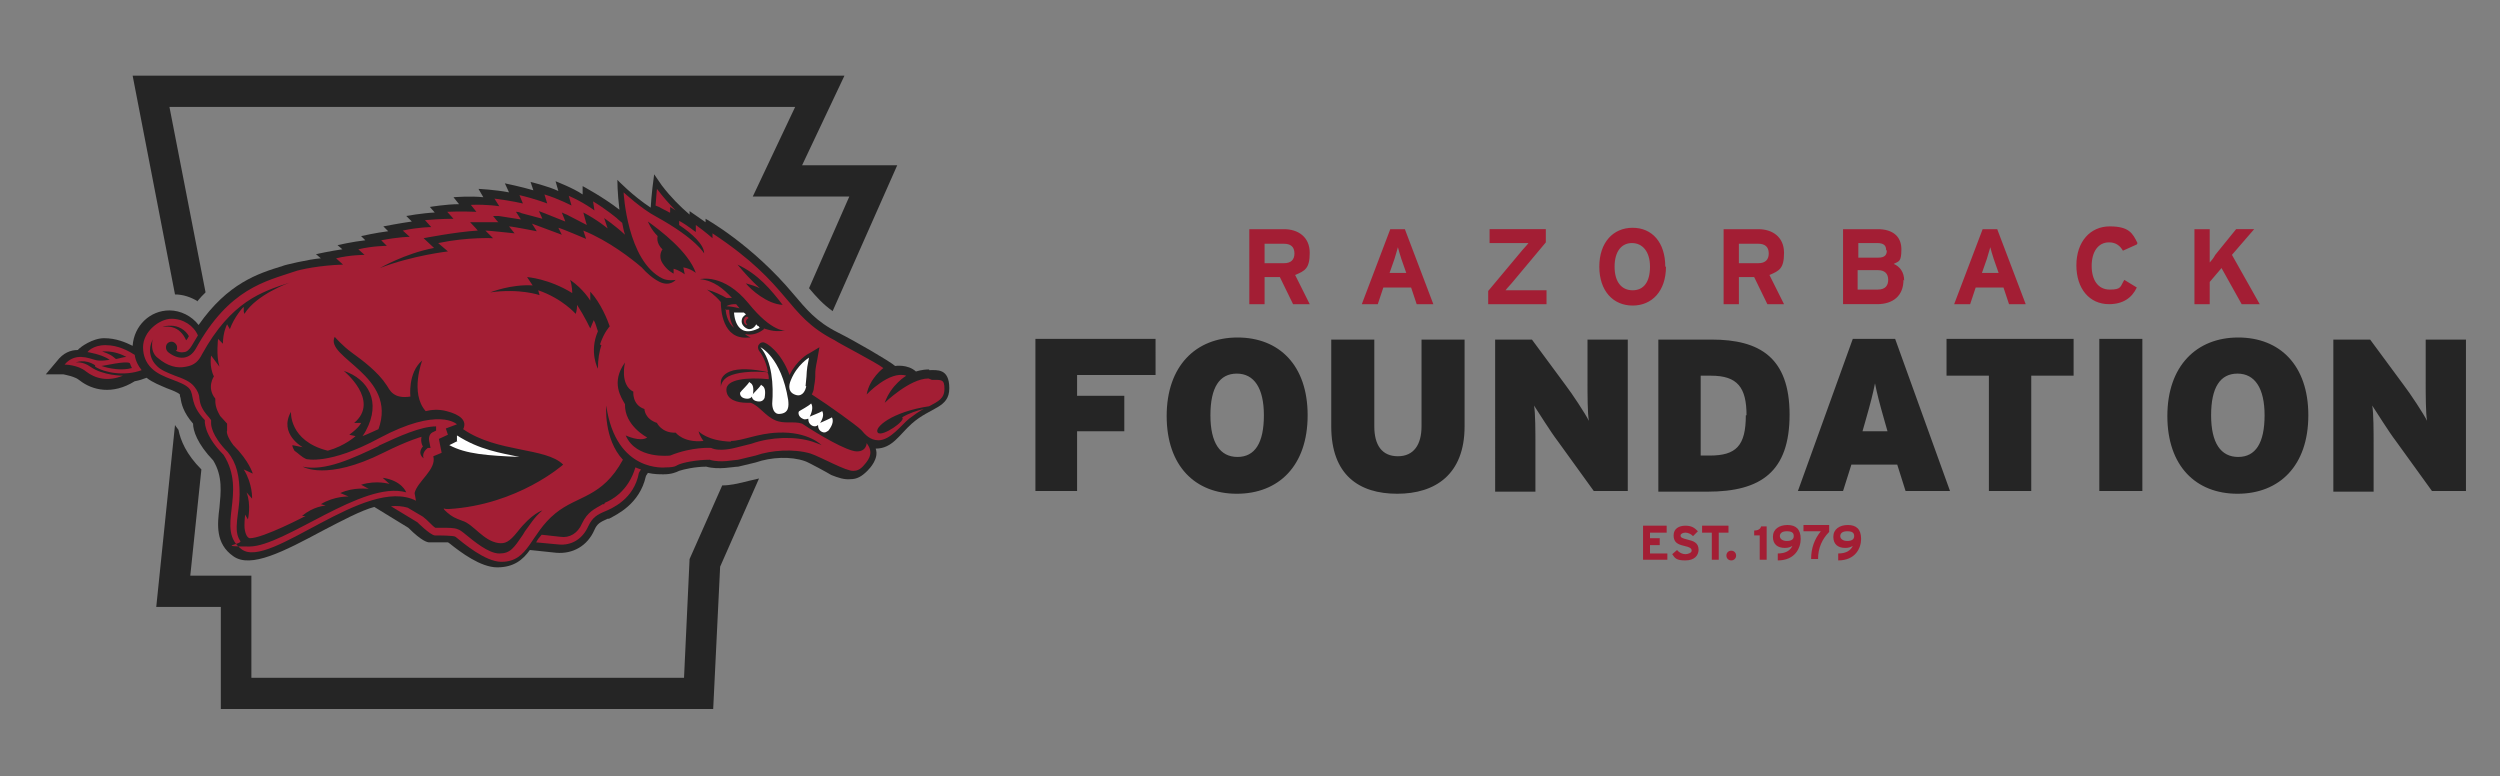 <svg class="logo-razorback-foundation-horiz" xmlns="http://www.w3.org/2000/svg" viewBox="0 0 360 111.8"><rect x="0" y="0" width="360" height="111.8" fill="#808080" stroke="none"/><defs><style>.cls-1{fill:#252525}.cls-2{fill:#fff}.cls-3{fill:#a31e34}</style></defs><g id="Layer_1"><path class="cls-3" d="M188.7 43.8h-2.5l-1.9-3.9h-2.2v3.9h-2.2V33h5c2 0 3.7 1.1 3.7 3.4s-.7 2.6-2.1 3.2l2.1 4.2Zm-2.3-7.3c0-1-.6-1.4-1.5-1.4h-2.8v2.8h2.8c1 0 1.5-.5 1.5-1.4ZM206.4 43.8H204l-.8-2.4h-4l-.8 2.4h-2.3l4.1-10.8h2.1l4.1 10.8Zm-3.9-4.5-.7-2c-.2-.6-.4-1.3-.5-1.7-.1.4-.3 1-.5 1.7l-.7 2h2.5ZM222.8 43.8h-8.5v-1.9l4.6-5.5c.3-.4 1-1.1 1.2-1.4h-5.6v-2h8.1v1.9l-4.6 5.5c-.3.4-1 1.1-1.2 1.4h5.9v2ZM239.9 38.4c0 3.5-2 5.6-4.8 5.6s-4.8-2.1-4.8-5.6 2-5.6 4.8-5.6 4.7 2.1 4.7 5.6Zm-2.3 0c0-2.2-1.1-3.4-2.6-3.4s-2.5 1.2-2.5 3.4 1 3.4 2.6 3.4 2.5-1.2 2.5-3.4ZM257 43.8h-2.5l-1.9-3.9h-2.2v3.9h-2.2V33h5c2 0 3.7 1.1 3.7 3.4s-.7 2.6-2.1 3.2l2.1 4.2Zm-2.3-7.3c0-1-.6-1.4-1.5-1.4h-2.8v2.8h2.8c1 0 1.5-.5 1.5-1.4ZM274.1 40.3c0 2.3-1.5 3.5-3.8 3.5h-4.9V33h5c2.1 0 3.4 1 3.4 2.9s-.4 1.7-1.1 2.1c.9.4 1.5 1.2 1.5 2.4Zm-2.5-4.3c0-.7-.4-1-1.3-1h-2.7v2.1h2.9c.9 0 1.2-.4 1.2-1Zm.3 4.3c0-.9-.5-1.4-1.5-1.4h-2.9v2.8h2.9c1.1 0 1.5-.6 1.5-1.4ZM291.7 43.8h-2.4l-.8-2.4h-4l-.8 2.4h-2.3l4.1-10.8h2.1l4.1 10.8Zm-3.9-4.5-.7-2c-.2-.6-.4-1.3-.5-1.7-.1.4-.3 1-.5 1.7l-.7 2h2.5ZM307.7 35.2l-2 .9c-.4-.7-1-1.2-2-1.2-1.6 0-2.5 1.4-2.5 3.4s.9 3.4 2.6 3.4 1.5-.4 2.1-1.4l1.8 1.1c-.7 1.5-2 2.4-4 2.4-2.8 0-4.7-2.2-4.7-5.6s2-5.6 4.8-5.6 3.3 1 4 2.4ZM325.4 43.8h-2.6l-2.9-5.2-1.7 2v3.2H316V33h2.2v4.8c.2-.2.6-.7.8-1.1l3-3.7h2.6l-3.2 3.7 4 7.1Z"/><path class="cls-1" d="M166.4 54h-11.3v3h6.8v5.1h-6.8v8.6h-6V48.8h17.3V54ZM188.3 59.8c0 7.3-4.2 11.3-10.2 11.3s-10.1-4-10.1-11.2 4.2-11.3 10.2-11.3 10.1 4 10.1 11.2Zm-6.3 0c0-3.9-1.4-6-3.9-6s-3.8 2-3.8 6 1.4 6 3.9 6 3.8-2 3.8-6ZM210.9 61.4c0 6.9-4.2 9.7-9.7 9.7s-9.5-2.7-9.5-9.7V48.9h6.2v12.5c0 2.7 1.1 4.3 3.4 4.3s3.4-1.7 3.4-4.3V48.9h6.2v12.5ZM234.4 70.7h-4.9l-5.2-7.2c-1-1.3-2.8-4.2-3.4-5.1.2 1 .2 3.9.2 5.7v6.7h-5.8V48.9h5.3l4.8 6.5c1 1.3 2.9 4.2 3.4 5.2-.2-1-.2-3.9-.2-5.7v-6h5.8v21.9ZM257.7 59.7c0 8.2-4.1 11.1-11.8 11.1h-7.1V48.9h7.7c6.9 0 11.2 2.6 11.2 10.8Zm-6.2.1c0-4-1.3-5.7-5.1-5.7h-1.5v11.5h1.3c3.8 0 5.2-1.4 5.2-5.8ZM281 70.7h-6.6l-1.2-3.8h-6.6l-1.2 3.8h-6.5l7.9-21.9h6.1l7.9 21.9Zm-9.2-8.6-.4-1.4c-.8-2.8-1.1-4-1.4-5.5-.3 1.5-.6 2.7-1.4 5.5l-.4 1.4h3.6ZM298.6 54.1h-6.1v16.6h-6.1V54.1h-6.1v-5.3h18.3v5.3ZM308.5 70.7h-6.2V48.8h6.2v21.9ZM332.4 59.8c0 7.3-4.2 11.3-10.2 11.3s-10.1-4-10.1-11.2 4.2-11.3 10.2-11.3 10.1 4 10.1 11.2Zm-6.3 0c0-3.9-1.4-6-3.9-6s-3.8 2-3.8 6 1.4 6 3.9 6 3.8-2 3.8-6ZM355.1 70.7h-4.9l-5.2-7.2c-1-1.3-2.8-4.2-3.4-5.1.2 1 .2 3.9.2 5.7v6.7H336V48.9h5.3l4.8 6.5c1 1.3 2.9 4.2 3.4 5.2-.2-1-.2-3.9-.2-5.7v-6h5.8v21.9Z"/><path class="cls-3" d="M240.1 80.6h-3.5v-4.9h3.4v1h-2.4v.8h1.4v1h-1.4v1.2h2.5v1ZM244.6 79.1c0 .9-.6 1.6-1.9 1.6s-1.5-.3-1.9-.9l.7-.6c.3.4.8.6 1.2.6s.9-.2.9-.5-.2-.5-1.1-.7c-.9-.2-1.5-.5-1.5-1.5s.8-1.4 1.7-1.4 1.3.3 1.8.8l-.7.7c-.3-.3-.7-.5-1.1-.5s-.7.2-.7.4c0 .3.2.4 1 .6.8.2 1.6.4 1.6 1.5ZM248.9 76.7h-1.4v3.9h-1v-3.9h-1.4v-1h3.8v1ZM250 80c0 .4-.3.7-.7.7s-.7-.3-.7-.7.3-.7.7-.7.7.3.7.7ZM254.4 80.6h-1v-3.5h-.8v-.7c.5 0 .9-.2 1-.6h.8v4.9ZM259.3 77.6c0 1.3-.8 3.1-3.3 3.1v-1c1.1 0 1.8-.4 2.1-1.1-.3.2-.6.3-1.1.3-1 0-1.7-.5-1.7-1.6s.9-1.7 2.1-1.7 1.9.6 1.9 2Zm-1-.4c0-.5-.3-.7-1-.7s-1 .3-1 .7.4.7 1 .7 1-.2 1-.7ZM263.4 76.6c-1 1-1.6 2.3-1.6 3.9h-1c0-1.6.5-2.9 1.4-4h-2.5v-.9h3.7v.9ZM268 77.6c0 1.3-.8 3.1-3.3 3.1v-1c1.1 0 1.8-.4 2.1-1.1-.3.2-.6.3-1.1.3-1 0-1.7-.5-1.7-1.6s.9-1.7 2.1-1.7 1.9.6 1.9 2Zm-1-.4c0-.5-.3-.7-1-.7s-1 .3-1 .7.4.7 1 .7 1-.2 1-.7Z"/><path class="cls-1" d="M28.4 43.4c.4-.5.8-.9 1.2-1.3l-5.2-26.7h90.1l-6.1 12.9h13.9l-5.8 13.2c1.1 1.3 2 2.3 3.4 3.3l9.3-21h-13.7l6.1-12.9H19.1l6.1 31.5c1.2 0 2.3.4 3.3 1ZM106.8 69.5c-.5.1-1.6.4-2.8.4l-4.7 10.6-.8 17.1H36.2V82.9c.1 0 0 0 0 0H27.4L29 67.6c-2.2-2.2-3-4.2-3.3-5.7-.2-.3-.4-.5-.5-.7l-2.7 26.2h9.3v14.7h70.9l1-20.5 5.6-12.7c-.5.1-2.5.6-2.5.6Z"/><g id="Running_Razorback_x5F_FC"><g id="FFH_x5F_Full_Color"><path class="cls-1" d="M133.8 53.2c-1.1 0-1.9.3-1.9.3-1.2-1.1-3-.8-3-.8-.8-.7-5.8-3.6-8.2-4.8-3.2-1.6-4.6-3.4-6.4-5.5-6-7.2-12.7-10.9-12.7-10.9v.5c-.3-.2-2.3-1.6-2.3-1.6v.5c-1.4-1.2-2.7-2.5-4-4.2l-1.1-1.6c-.4 2.8-.5 4.8-.5 4.8-2.6-1.7-4.8-4-4.8-4s0 1.9.3 4.3c-2.3-1.8-5.3-3.4-5.3-3.4V28c-1.3-.9-3.9-1.9-3.9-1.9l.4 1.4c-1.5-.7-4-1.3-4-1.3l.4 1.2c-1.7-.5-4.1-1-4.1-1l.6 1.3c-2.1-.4-4.4-.5-4.4-.5l.7 1.2c-1.8-.2-4.3 0-4.3 0l.8 1c-1.8 0-4.2.4-4.2.4l.7.8c-1.9.1-4.1.5-4.1.5l.8.8c-1.5.2-4.1.7-4.1.7l.7.7c-1.7.2-3.9.7-3.9.7l.6.6c-1.8.2-4 .7-4 .7l.7.6c-1.5.2-3.8.7-3.8.7l.7.6c-1.6.1-5.4 1-5.5 1.1-3.6 1.1-7.9 2.5-12.1 8.5-1-1.3-2.6-2.1-4.2-2.1-2.8 0-5.1 2.2-5.3 5.1-1-.5-2.4-1.1-4.1-1.1s-3.4 1.3-3.6 1.5l-.2.2c-1 0-2.1.4-3 1.6l-1.6 1.9h2.5c.4.1 1.7.3 2.4.9 1.8 1.4 4.7 2.1 7.9.1.6-.1 1.2-.3 1.7-.5.9.7 2 1.1 2.9 1.5.8.3 1.6.6 1.9.9 0 0 0 .3.1.5.1.8.4 2.1 1.8 3.7 0 1 .6 2.9 2.9 5.3 1.4 2.3 1.1 4.6.9 6.8-.3 2.4-.6 5.2 2 7 2.5 1.8 7.3-.7 12.9-3.7 2.7-1.4 5.5-2.9 7.4-3.4l4.9 3c2 2 2.8 2.1 3 2.1h2.7s.2.1.3.2c1.5 1.2 4.4 3.4 6.8 3.4s3.7-1.1 4.7-2.5l3.8.4c2.4.2 4.5-1 5.5-3.3.4-.9.8-1.1 1.9-1.6h.2c1.1-.6 4.4-2.1 5.3-6.1 0-.1.2-.3.3-.5.9.2 1.7.2 2.1.2h.2c1.1 0 1.8-.3 2.2-.5.6-.2 2.3-.6 3.9-.6 1.8.5 3.9 0 4.6 0l2.5-.6c2.3-.8 5.1-.9 7.1-.2.4.1 3.5 1.8 3.8 2 1 .4 1.9.7 2.8.6.9 0 1.6-.4 2.4-1.2.4-.4 1.7-1.8 1.2-3.2 2.4 0 3.4-2 5.2-3.6 2.7-2.4 5.4-2.2 5.4-5.1s-1.8-2.6-2.9-2.6Z"/><path class="cls-2" d="M119.8 60.1c-.5.3-1.3.6-1.7.8.5-.8.5-1.3.3-1.7-.5.3-1.4.6-1.8.8.5-1 .4-1.6.2-1.9-.4.4-1.4.9-1.7 1.1-.2.1-.2.8.5 1.1.4.2.6 0 .8 0 0 .2 0 .6.4.9.4.3.8.2 1 0 0 .2 0 .6.4.9.6.4.9 0 1.1-.1.7-.9.7-1.5.5-1.9M109.5 50c1.7 2 1.9 5.5 1.7 8.1 0 .6.2 1.6 1.1 1.5 1.3-.1 1.3-1.1 1.2-2-1-6.2-4-7.6-4-7.6M116 55.6c.3-2.6 0-1.6.5-4.1 0 0-1.7 1-2.6 3.2-.4.9-.4 1.9.8 2.2.9.2 1.3-.7 1.4-1.3M109.6 55.4c-.3.5-1.1 1.2-1.3 1.5-.1.2 0 .8.8.9.7.1.9-.3 1-.5.2-1.1 0-1.6-.4-1.8M109.3 47.1V47c-.2 0-.3-.2-.4-.3-.2.4-.6.7-1 .7s-1.1-.5-1.1-1.1.3-.8.6-1c0-.1-.2-.2-.3-.3h-1.4s.1 4.1 3.7 2.2"/><path class="cls-2" d="M107.9 55c-.3.5-1.1 1.2-1.3 1.5-.1.2 0 .8.8.9.7.1.9-.3 1-.5.2-1.1 0-1.6-.4-1.8M65.9 63.5l-1.2.6c2.4 1.3 5.5 1.5 10.1 1.7-2.8-.6-5.7-1-9-3.1v.8Z"/><path class="cls-3" d="M18.7 52.3c.1.3.2.5.3.7-1.5.4-3.2.1-4.4-.3.3 0 3.6-.8 4.1-.4m-4-1.7h.5c1.2 0 2.3.4 3 .8-.4 0-.9.2-1.5.3l-.5-.4c-.4-.3-1-.5-1.5-.7m-1 2.2c1.4.9 4.3 1.4 6.7.5-.5-.6-.9-1.4-1-2.2-.8-.5-2.3-1.4-4.2-1.4s-2.6 1-2.6 1 2 .3 3.2 1.1c0 0-1.4.3-2.2 0-.8-.2-2.8-1.1-4.3.7 0 0 1.9 0 3.1 1 1.3 1 3.1 1.5 5.3.6 0 0-2.9 0-4.7-1.3-1.1-.8-2.1-.6-2.1-.6s1.3-.6 2.8.4M87 72.6h-.2c-1.2.7-2.2 1.1-3 2.8-.6 1.4-1.8 2.1-3.1 1.9L78 77c-.2.2-.3.4-.5.6l-.3.5 3.2.3c1.9.2 3.5-.8 4.3-2.6.6-1.3 1.3-1.7 2.5-2.2.9-.4 4.1-1.7 4.8-5.5 0 0 .1-.2.3-.5-.3-.1-.6-.2-.8-.3-1 3.4-3.4 4.7-4.4 5.1"/><path class="cls-3" d="M110 47.4c-.5.4-1.5 1-2.7.7 0 0 .1.2.8.5h-.3c-3.8.4-4-4.1-4-5.1-.8-1-2-1.8-2-1.8 1.1.3 2.1.8 2.8 1.2h.8c-1.2-1.3-2.6-2.5-4.6-2.7 0 0 3.4-.9 7 3.5 3.4 4.2 5.3 3.9 5.3 3.9-1.5.2-2.1 0-3.1-.3m-4.8 16.2c1.7 0 3.9-1.1 6.8-1.2 4.4-.2 6.3 1.8 6.3 1.8-.4-.2-.8-.3-1.3-.5-2.5-.8-6-.7-8.8.3l-2.4.6s-2.2.6-3.4 0c0 0-2.7-.2-5.9 1.1 0 0-4.9.6-6.4-2.9 0 0 2.1 1 3.1.3 0 0-3.3-1.7-3.2-4.8-.5-.9-2.1-3.1 0-6 0 0-.8 3.2 1.2 4.2 0 0-.2 1.9 1.6 2.5 0 0 0 1.4 1.8 2 0 0 .7 1.5 2.7 1.4 0 0 1.1 1.5 4 1.2 0 0-.6-.8-.7-1.4 0 0 1.2 1.4 4.7 1.5M86.6 49.7c-.3.9-.5 2-.5 3.4 0 0-1.3-2.4 0-5.4-.2-.5-.3-1.1-.6-1.6-.3.7-.5 1.2-.5 1.2s-.8-1.7-1.9-3.4c0 .8-.2 1.3-.2 1.3S81 43 77.5 41.8l.2.7s-2.8-1-7.1-.4c0 0 3-1.2 6.1-1l-.8-1.2s3.1.2 6.5 2.3c0 0 0-1.1-.3-1.9 2 1.4 2.9 3 2.9 3V42c1.5 1.6 2.5 4.1 2.8 5 0 0-.8.8-1.4 2.6M97 38.5v.9s-.9-.4-1.6-1.5c-.7-1.1 0-2 0-2-1-.9-.7-1.9-.7-1.9-1-1-1.4-2.1-1.4-2.1 1.8 1.3 5.8 4.3 6.9 7.4 0 0-.7-.6-1.8-.8l.2 1s-.8-.6-1.6-.8m15.7 5.2c-2.2-.1-4.6-2.2-5.3-3.1.7.2 1.4.4 2 .7-1.2-1.1-2.3-2.3-3.2-3.4 3 1.4 4.8 3.6 6.5 5.8m-77.6 1v-.7c-.1 0-1.4 1.5-2 3.2l-.4-.7s-.6 1.1-.6 2.8l-.7-.7s-.3 2.4.2 4l-1.2-1.6s-.3 1.6.4 3c0 0-1.1 1.6.2 3.2 0 .7 0 1.3.7 2.5l1 1.1v1c-.1.2 0 .9.9 2.1 2.3 2.3 2.8 4.1 2.8 4.1l-1.3-.6c1.3 2.1 1.2 4.2 1.2 4.2l-.8-.9c.7 1.8.2 3.9.2 3.9l-.4-.7s-.1.8-.1 1.6.3 1.8.8 1.8c1.9 0 8-3.2 8-3.2h-.5c1.6-1.4 3.4-1.5 3.4-1.5l-.7-.2c2-1.2 4-1.1 4-1.1L49 71c1.9-.9 4.1-.6 4.1-.6l-1.1-.6c2.3-.7 4.1-.1 4.1-.1l-1-.9c2.8.4 3.4 2.1 3.4 2.1-6.2-1.8-17.5 7.8-22.6 7.8s-.9-.3-1.3-.8c-1.1-1.5-.1-4.1-.1-6.7s-.4-4.5-1.7-6.1c-2.4-2.4-2.4-4-2.4-4.1v-.5l-.3-.4c-1.2-1.3-1.3-2.1-1.4-2.8 0-.5-.3-1.1-.7-1.6-.6-.8-1.7-1.2-2.8-1.6-1-.4-2.1-.8-2.7-1.5-.6-.6-.9-1.4-.9-2.2 0-.6.2-1.2.5-1.7-.2.3-.2.7-.2 1.1 0 .7.3 1.4.9 1.8 1.3 1.1 2.7 1.5 4 1.2 1.2-.2 1.8-.8 2.3-1.8 4.2-7.6 8.6-9 12.6-10.3 0 0-4.8 1.7-6.5 4.5m19.3 19c3-1.4 6.1-2.8 8.3-2.8v.6l-.4.2c-.5.2-.7.7-.6 1.3l.2 1h-.4c-.5.4-.8.9-.6 1.5-1-.8-.1-1.7-.1-1.7-.4-.7-.2-1.4-.2-1.4s-1.9.5-5.5 2.3c-8.2 4.1-11.6 2-11.6 2 3.2.7 7.2-1.2 11-3m-30-17.3c1.1 0 2.1.6 2.6 1.5-.1.2-.2.4-.4.6-.2-.5-.5-.9-.8-1.2-.7-.7-1.7-.9-2.6-.7.4-.2.8-.2 1.2-.2m109.1 7.6c-2.7 0-6.3 3.5-6.3 3.5.9-2.6 3.1-3.9 3.1-3.9-2.4-.8-5.7 2.7-5.7 2.7.4-2.3 2.4-3.8 2.4-3.8-1-.8-6.3-3.5-7-4-7.2-3.7-6.1-7.8-17.6-15.4v.7s-1-.9-2.4-1.9v1c-.1 0-1.1-.9-2.4-1.6v.6c1.8 1.2 3.6 2.8 3.6 4.1 0 0-1.1-2.1-6.9-5.3-2.1-1.1-4.7-3.5-4.7-3.5s.5 9.9 5.6 12.4c.8.4 1.9.2 1.9.2s-.8 1-2.3.3c-1-.5-1.9-1.3-2.6-2.1-1.4-1.2-4.7-3.8-8.4-5.3l.4 1.2s-3.5-1.5-4-1.6l.5 1-4.3-1.6.7 1.1s-3.5-.7-4-.7l.8 1s-3.7-.4-4.2-.4l1.1 1.1s-3.6-.2-7.9.7l1.4 1.2s-5.2.6-9.8 2.4c0 0 3.6-2.1 7.8-2.9L61 34.3s4.6-.9 7.8-1.1c0 0-.5-.6-1.1-1.2H71.8c0 .1-.4-.4-.8-.9h.8l3.2.5s-.3-.5-.7-1.1c.5 0 .8.2.8.2l3 .8s-.2-.5-.5-1.1c.5.2.8.3.8.3l3 1.2s-.2-.6-.5-1.3c.4.2.7.3.7.3l2.9 1.5s-.3-1-.5-1.8c2.1 1.1 3.5 2.3 3.5 2.3l-.5-1.5s1.6 1.1 3 2.4c-.2-.6-.3-1.2-.4-1.7-.5-.4-.8-.7-.8-.7S87.1 30 85.4 29l.2 1.3s-1.6-1.2-3.7-2.1l.4 1.4s-1.9-1-3.9-1.6l.4 1.3s-1.8-.7-4-1.2l.5 1.2s-1.7-.4-4.1-.7l.7 1.1s-1.7-.3-4.1-.2l.8 1s-2.4-.1-4.2 0l.9 1s-1.9 0-4.1.2l.9 1s-1.8 0-4.1.5l1 .9s-1.5 0-4.1.5l.8.8s-2 0-4.1.5l.9.8s-2.1 0-4.1.5l1 .9c-3.3.1-6.2.7-7 1-4.1 1.4-9.4 2.4-14.2 11.1-.9 1.6-2.5 1.7-4 .5-.2-.2-.3-.4-.3-.7 0-.5.4-.8.8-.8s.8.4.8.8 0 .4-.2.5c.4.2.8.3 1.2.2.4 0 .8-.4 1.1-.9l.9-1.5c-.6-1.4-2.1-2.4-3.8-2.4s-4.1 1.8-4.1 4.1c0 1.2.4 2.2 1.2 3 1.6 1.6 4.5 1.8 5.5 3 .7.9 0 2.2 2.2 4.5 0 0-.3 2 2.7 5 3.5 5.5-1.3 10.7 2.6 13.6 4 3 17.9-10.7 25.1-7l-.2-1.1c.4-1.7 3.2-3.4 2.7-5.3l1.2-.5-.4-2 1.3-.6-.3-.9 1.6-.6s-2.6-2.6-11.2 2c-7.2 3.9-10.5 3-10.5 3-.7-.3-1.1-.8-1.7-1.2-.1-.2-.3-.5-.3-.8l1.5.3s-3.5-1.9-1.7-5.1c0 0-.3 4.2 5.3 5.6 2.5-.7 4-2.1 4-2.1l-.9-.2c1.5-1.1 1.7-1.7 1.7-1.7h-1c3.8-3.2-1.5-7.5-1.5-7.5 3.6 1.2 5.4 4.5 3.2 8.6 0 0-.2.4-.5.8.8-.3 1.6-.7 2.3-1 2.8-7.7-7.8-10.3-6.3-13.3 0 0 1.1 1.3 2.5 2.3 1.5 1.1 3.7 2.7 5 4.7.4.6.9 2 3.4 1.6 0 0-.4-3.4 1.7-5.2 0 0-1.8 4.7.5 7.3.8-.2 1.9-.3 3 0 2 .5 3 1.4 2.4 2.6 4.9 3.4 11.9 2.6 14.4 5.1 0 0-6.5 5.8-16.5 6.4-.3 0-.5 0-.7-.1 0 .2.2.3.5.6.7.6 1.1.8 2.2 1.2 1.6.5 3 2.9 5.2 3.2.9.1 1.5-.1 2.7-1.6 2.1-2.7 3.6-3.1 3.6-3.1-1.2 1-1.8 2.1-2.5 3-.1.2-.2.3-.3.5-1.3 1.9-1.8 2.7-3.4 2.7s-3.8-1.9-4.8-2.7c-.6-.5-.9-.7-1.2-.8-.5-.2-1.2-.2-2.3-.2h-.9c-.2-.1-.5-.4-.8-.7-.3-.3-.6-.6-1-.9l-2.2-1.3c-.7-.2-1.6-.3-2.4-.2l3.8 2.3s1.8 1.8 2.5 1.9c.6 0 2.8 0 3 .2 1.1.9 4.3 3.6 6.6 3.6 4 0 4.1-4 7.8-7 3.2-2.6 6.7-2.2 9.7-7.7-2.8-3-2.4-7.8-2.4-7.8 1.4 9.8 8.6 8.9 8.6 8.9h.1c1.2 0 1.5-.3 1.5-.3.7-.4 2.9-.8 4.7-.8 1.6.5 3.6 0 4.1 0l2.5-.6c2.3-.8 5.5-1 7.9-.3 1.5.5 5.2 2.6 6.2 2.5.5 0 1-.2 1.5-.8 1-1.1 1.3-2 .4-3.2 0 0 0 1.2-1.4 1.2s-5.5-2.4-7.9-4c-1.2-.4-2.6.1-3.9-.5-1.4-.6-2.3-2.1-3.5-2.5h-.5c-1.4 0-3-.4-3-1.9s3-1.8 6.1-1.5c0-.3 0-.7-.2-1-2.3-.2-4.4 0-5.6.6-.9.5-1.1 1.2-1.1 1.6V55c0-.4.3-1.1 1.3-1.5 1.2-.5 3.3-.4 5.5.1-.2-1.1-.6-2.2-1.3-3.1-.2-.3-.2-.7 0-.9.2-.3.6-.4.9-.2.1 0 2.2 1.1 3.5 4.6 1-2.1 2.7-3.1 2.8-3.1l1.5-.9-.3 1.7c-.3 1.5-.3 1.7-.3 2.2 0 .4 0 .8-.2 1.9 0 .3-.1.6-.3 1 2.5 1.6 6.5 4.5 7.1 5.1.6.7 1.3 1.5 2.5 1.5 1.7 0 3.3-2.2 4.4-3.1.8-.6 1.5-1.1 2.1-1.4-.9.2-2.1.6-3.1 1.2.7.4-2.9 2.9-3.5 2.2-.6-.7 2-3 7.4-3.8 1.3-.7 2.2-1.1 2.2-2.5s-.4-1.3-1.8-1.3M96.5 30.6v-.8l.8.5c-.9-.9-1.8-1.9-2.7-3.1 0 0-.1 1-.2 2.4l.5.2c.5.3 1 .5 1.5.8"/><path class="cls-3" d="M107.1 46.2c0 .3.2.6.5.6 0-.1-.2-.3-.2-.4 0-.3.2-.5.4-.6l-.2-.2c-.3 0-.5.3-.5.6M104.6 44.1c.4 0 1.1.1 1.9.3-.2-.2-.3-.4-.5-.6-.4 0-.9 0-1.4.3M104.5 44.5c0 .8.4 2.1 1.2 2.7-.6-.9-.7-2.1-.7-2.6h-.6Z"/></g></g></g></svg>